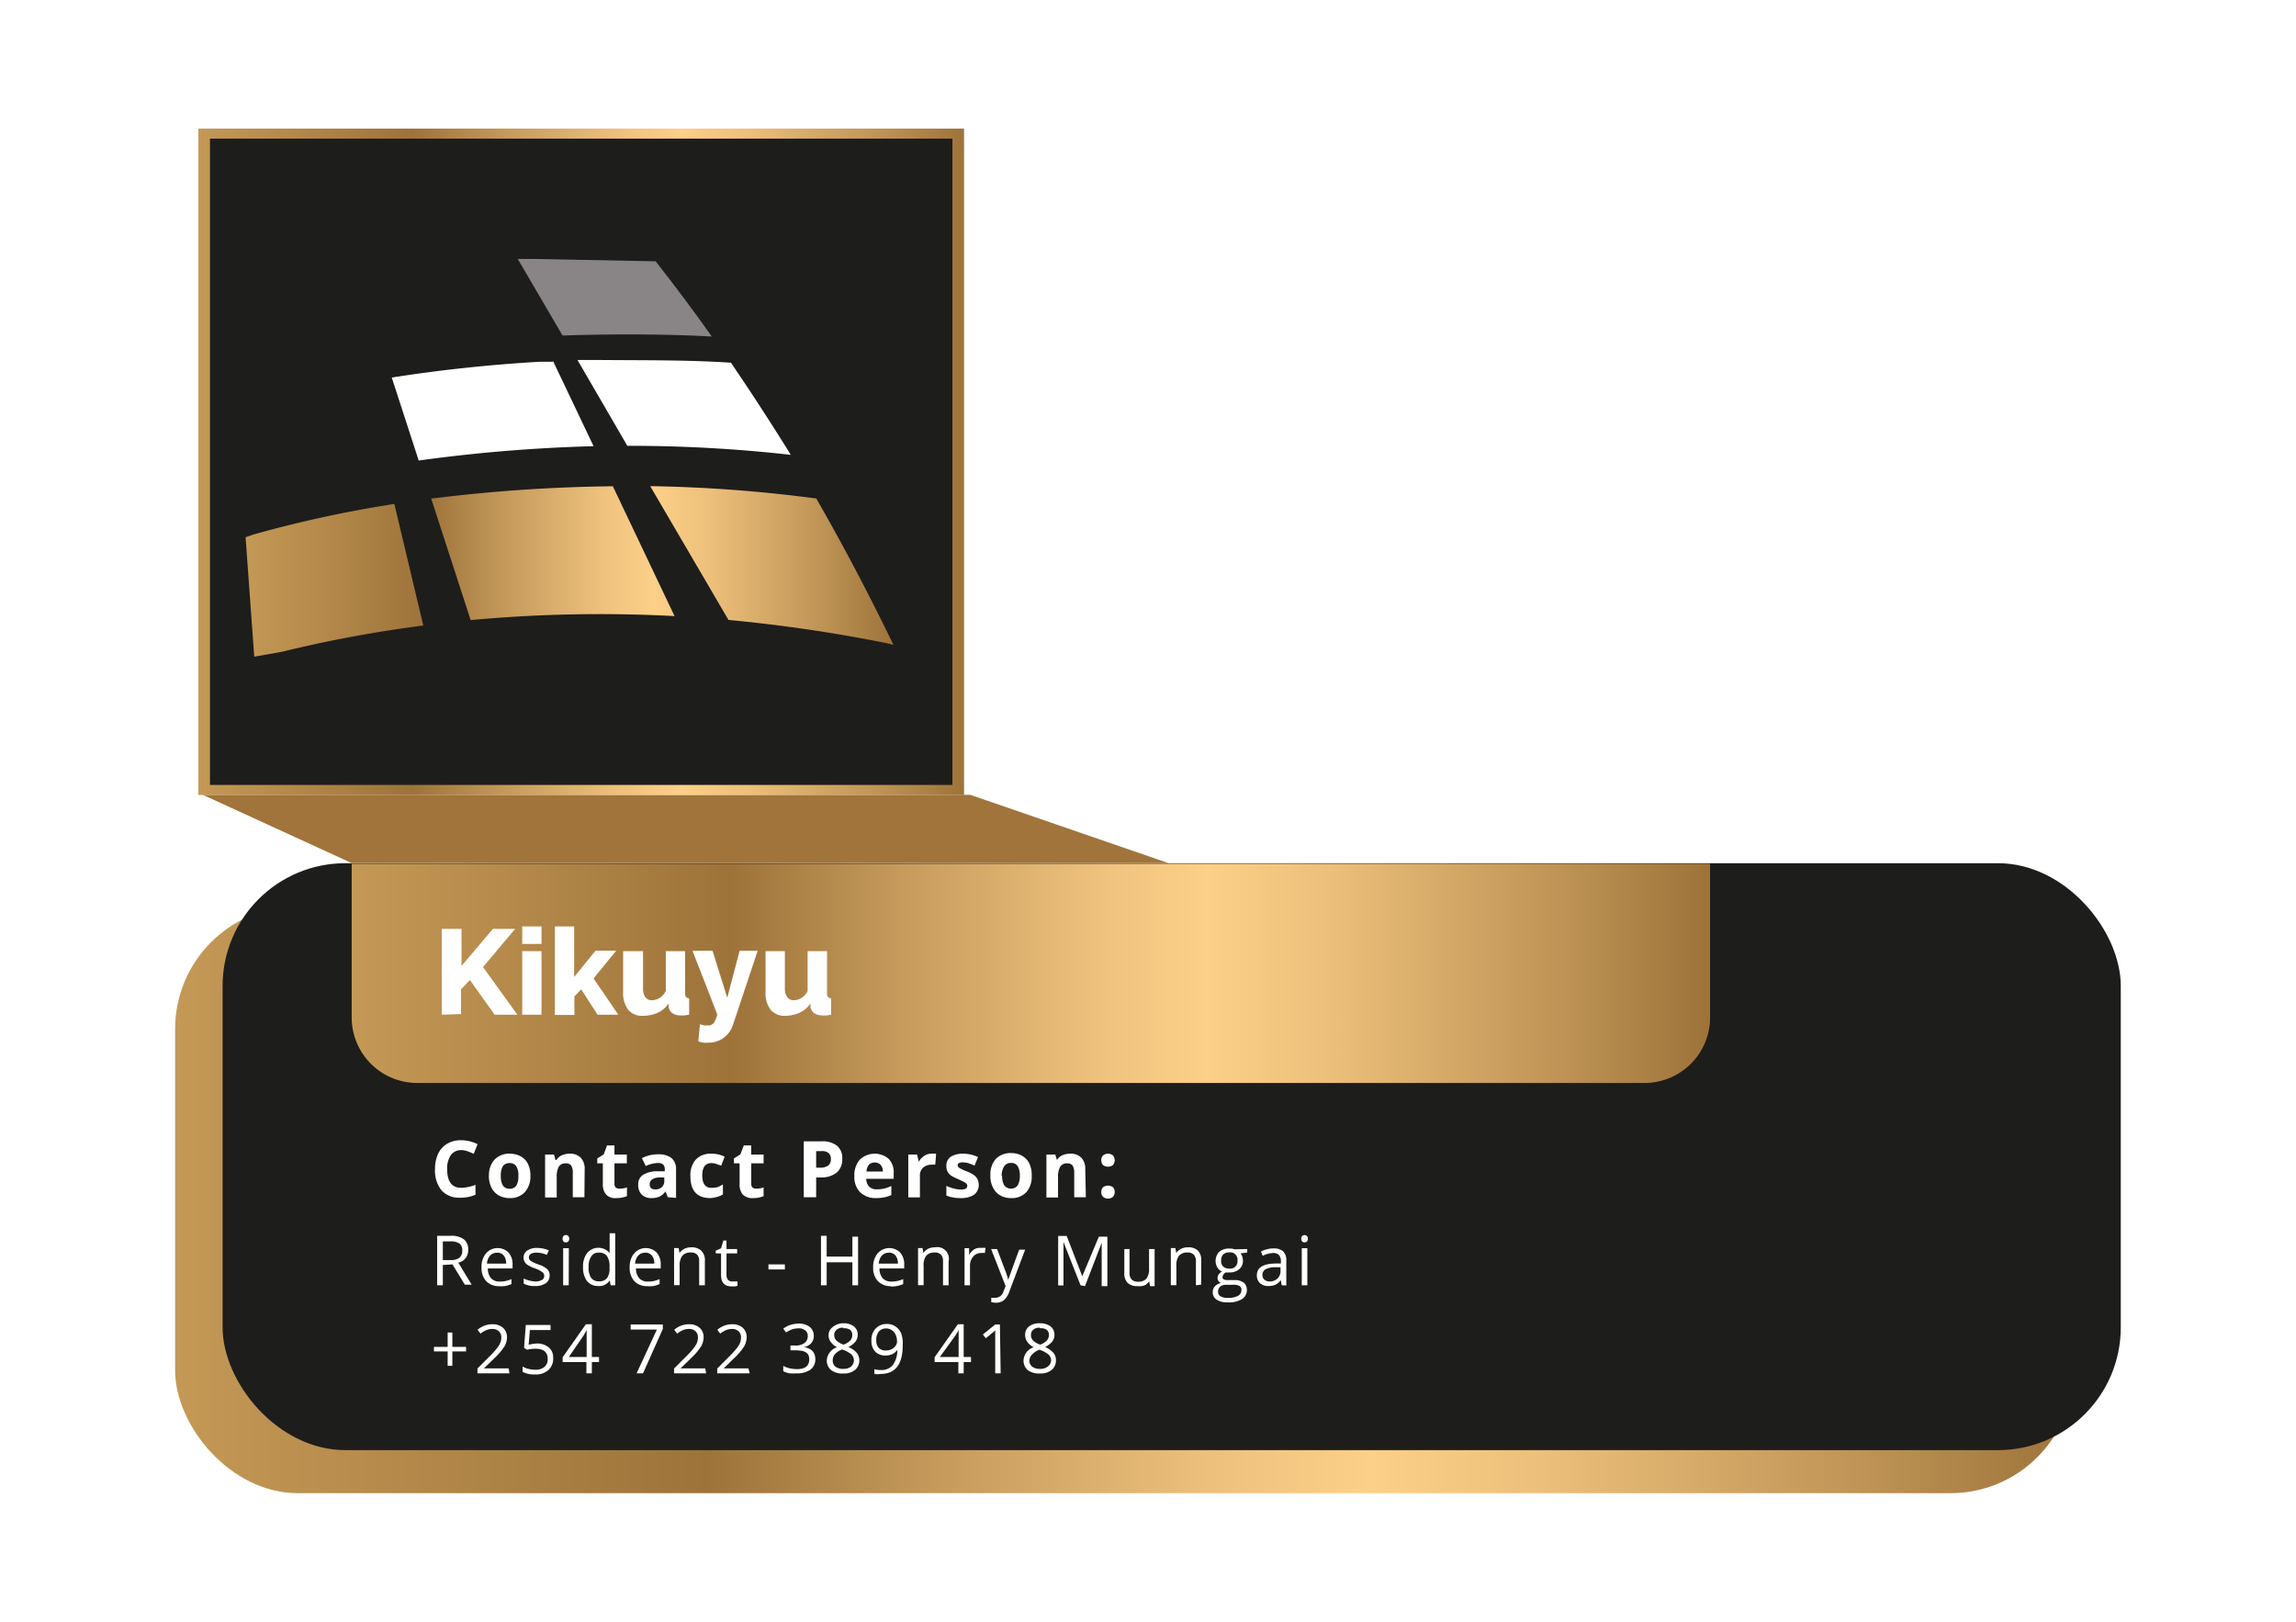<svg id="PRINT" xmlns="http://www.w3.org/2000/svg" xmlns:xlink="http://www.w3.org/1999/xlink" viewBox="0 0 185.67 131.14"><defs><style>.cls-1,.cls-8{fill:#fff;}.cls-2{fill:url(#Áåçûìÿííûé_ãðàäèåíò_2);}.cls-3{fill:#1d1d1b;}.cls-4{fill:url(#Áåçûìÿííûé_ãðàäèåíò_2-2);}.cls-5{fill:#a0743a;}.cls-6{fill:url(#Áåçûìÿííûé_ãðàäèåíò_2-3);}.cls-7,.cls-8,.cls-9{fill-rule:evenodd;}.cls-7{fill:url(#Áåçûìÿííûé_ãðàäèåíò_2-4);}.cls-9{fill:#898587;}</style><linearGradient id="Áåçûìÿííûé_ãðàäèåíò_2" x1="14.16" y1="97.01" x2="167.66" y2="97.01" gradientUnits="userSpaceOnUse"><stop offset="0" stop-color="#c49956"/><stop offset="0.28" stop-color="#9e733a"/><stop offset="0.41" stop-color="#c79c5d"/><stop offset="0.55" stop-color="#eec17d"/><stop offset="0.63" stop-color="#fdd089"/><stop offset="0.72" stop-color="#ecbf7a"/><stop offset="0.89" stop-color="#be9355"/><stop offset="1" stop-color="#9e733a"/></linearGradient><linearGradient id="Áåçûìÿííûé_ãðàäèåíò_2-2" x1="28.44" y1="78.7" x2="138.28" y2="78.7" xlink:href="#Áåçûìÿííûé_ãðàäèåíò_2"/><linearGradient id="Áåçûìÿííûé_ãðàäèåíò_2-3" x1="16.04" y1="37.34" x2="77.96" y2="37.34" xlink:href="#Áåçûìÿííûé_ãðàäèåíò_2"/><linearGradient id="Áåçûìÿííûé_ãðàäèåíò_2-4" x1="19.86" y1="46.2" x2="72.25" y2="46.2" xlink:href="#Áåçûìÿííûé_ãðàäèåíò_2"/></defs><title>Clients-logo-4</title><rect class="cls-1" x="-8.5" y="-8.5" width="202.34" height="148.15"/><rect class="cls-2" x="14.16" y="73.28" width="153.5" height="47.46" rx="9.93"/><rect class="cls-3" x="18" y="69.8" width="153.5" height="47.46" rx="9.93"/><path class="cls-4" d="M28.44,69.84V82.28a5.3,5.3,0,0,0,5.29,5.29H133a5.3,5.3,0,0,0,5.29-5.29V69.84Z"/><path class="cls-1" d="M35.72,82.05V75.11h1.6v3l2.54-3h1.8l-2.6,3.09,2.78,3.85H40l-2-2.8-.72.75v2Z"/><path class="cls-1" d="M42.23,76.33V74.91h1.56v1.42Zm0,5.72V76.91h1.56v5.14Z"/><path class="cls-1" d="M48.32,82.05,47,80l-.55.57v1.5H44.87V74.91h1.56V79l1.73-2.13h1.67L48,79.12l2,2.93Z"/><path class="cls-1" d="M52,82.14a1.46,1.46,0,0,1-1.2-.49,2.24,2.24,0,0,1-.41-1.45V76.91H52v3a1.24,1.24,0,0,0,.18.72.65.65,0,0,0,.53.25,1.25,1.25,0,0,0,.61-.17,1.43,1.43,0,0,0,.52-.58V76.91h1.56v3.38a.52.52,0,0,0,.07.32.38.38,0,0,0,.26.12v1.32l-.38.06-.28,0q-.84,0-1-.66l0-.31a2.22,2.22,0,0,1-.87.75A2.94,2.94,0,0,1,52,82.14Z"/><path class="cls-1" d="M56.6,82.82a1.86,1.86,0,0,0,.37.1l.31,0a.56.56,0,0,0,.44-.2,2.11,2.11,0,0,0,.28-.7l-2-5.14h1.62l1.19,3.8,1-3.8h1.46l-2,6a2.06,2.06,0,0,1-2,1.43,2.58,2.58,0,0,1-.39,0,2.08,2.08,0,0,1-.41-.11Z"/><path class="cls-1" d="M63.51,82.14a1.45,1.45,0,0,1-1.19-.49,2.18,2.18,0,0,1-.41-1.45V76.91h1.56v3a1.23,1.23,0,0,0,.19.72.63.63,0,0,0,.53.25,1.19,1.19,0,0,0,.6-.17,1.36,1.36,0,0,0,.52-.58V76.91h1.57v3.38a.52.52,0,0,0,.07.32.38.38,0,0,0,.26.12v1.32l-.38.06-.29,0c-.56,0-.88-.22-1-.66l0-.31a2.18,2.18,0,0,1-.88.75A2.94,2.94,0,0,1,63.51,82.14Z"/><polygon class="cls-5" points="16.4 64.27 28.44 69.79 94.48 69.79 78.46 64.27 16.4 64.27"/><path class="cls-1" d="M37.3,93a1,1,0,0,0-.84.4,1.91,1.91,0,0,0-.3,1.14c0,1,.38,1.51,1.14,1.51a3.58,3.58,0,0,0,1.15-.24v.8a3.12,3.12,0,0,1-1.24.24,1.93,1.93,0,0,1-1.51-.6,2.53,2.53,0,0,1-.52-1.72,2.79,2.79,0,0,1,.25-1.23,1.85,1.85,0,0,1,.74-.82,2.18,2.18,0,0,1,1.13-.28,3,3,0,0,1,1.32.32l-.31.78a5.49,5.49,0,0,0-.51-.21A1.51,1.51,0,0,0,37.3,93Z"/><path class="cls-1" d="M42.89,95.08a1.85,1.85,0,0,1-.45,1.32,1.61,1.61,0,0,1-1.24.48,1.75,1.75,0,0,1-.87-.22,1.5,1.5,0,0,1-.59-.63,2,2,0,0,1-.2-1A1.83,1.83,0,0,1,40,93.76a1.63,1.63,0,0,1,1.24-.47,1.82,1.82,0,0,1,.88.22,1.39,1.39,0,0,1,.58.62A2,2,0,0,1,42.89,95.08Zm-2.39,0a1.45,1.45,0,0,0,.16.77.61.61,0,0,0,.55.27.6.6,0,0,0,.55-.26,1.51,1.51,0,0,0,.16-.78,1.35,1.35,0,0,0-.17-.77.6.6,0,0,0-.54-.26.63.63,0,0,0-.55.26A1.45,1.45,0,0,0,40.5,95.08Z"/><path class="cls-1" d="M47.26,96.81h-.94v-2a1,1,0,0,0-.13-.56.49.49,0,0,0-.42-.18.64.64,0,0,0-.58.26,1.74,1.74,0,0,0-.17.88v1.62h-.94V93.36h.72l.12.44H45a1,1,0,0,1,.43-.38,1.54,1.54,0,0,1,.63-.13,1.18,1.18,0,0,1,.91.33,1.3,1.3,0,0,1,.31.94Z"/><path class="cls-1" d="M50.1,96.12a2.08,2.08,0,0,0,.6-.1v.7a2.25,2.25,0,0,1-.87.16,1,1,0,0,1-.82-.29,1.26,1.26,0,0,1-.26-.86V94.07H48.3v-.4l.52-.32.27-.73h.6v.74h1v.71h-1v1.66a.39.39,0,0,0,.11.3A.49.49,0,0,0,50.1,96.12Z"/><path class="cls-1" d="M54,96.81l-.18-.47h0a1.43,1.43,0,0,1-.49.42,1.54,1.54,0,0,1-.65.12,1.07,1.07,0,0,1-.79-.29,1.09,1.09,0,0,1-.28-.81A.89.89,0,0,1,52,95a2.19,2.19,0,0,1,1.16-.29l.6,0v-.15c0-.35-.18-.52-.54-.52a2.4,2.4,0,0,0-1,.25l-.31-.64a2.79,2.79,0,0,1,1.32-.31,1.68,1.68,0,0,1,1.07.3,1.14,1.14,0,0,1,.37.92v2.3Zm-.28-1.6h-.36a1.15,1.15,0,0,0-.61.15.46.46,0,0,0-.21.42c0,.26.16.4.46.4a.74.74,0,0,0,.52-.19.65.65,0,0,0,.2-.5Z"/><path class="cls-1" d="M57.44,96.88c-1.07,0-1.61-.6-1.61-1.78a1.9,1.9,0,0,1,.44-1.34,1.64,1.64,0,0,1,1.25-.47,2.38,2.38,0,0,1,1.08.24l-.28.73-.41-.15a1.32,1.32,0,0,0-.39-.06c-.49,0-.73.35-.73,1s.24,1,.73,1A1.66,1.66,0,0,0,58,96a2,2,0,0,0,.46-.23v.81a1.69,1.69,0,0,1-.46.2A2.43,2.43,0,0,1,57.44,96.88Z"/><path class="cls-1" d="M61.16,96.12a2.07,2.07,0,0,0,.59-.1v.7a2.16,2.16,0,0,1-.86.16,1.09,1.09,0,0,1-.83-.29,1.26,1.26,0,0,1-.25-.86V94.07h-.46v-.4l.52-.32.28-.73h.6v.74h1v.71h-1v1.66a.39.39,0,0,0,.11.3A.49.49,0,0,0,61.16,96.12Z"/><path class="cls-1" d="M68.11,93.7a1.4,1.4,0,0,1-.45,1.12,2,2,0,0,1-1.3.39H66v1.6H65V92.29h1.44a1.88,1.88,0,0,1,1.25.36A1.27,1.27,0,0,1,68.11,93.7ZM66,94.42h.31a1.07,1.07,0,0,0,.66-.17.61.61,0,0,0,.22-.51.64.64,0,0,0-.18-.5.84.84,0,0,0-.58-.16H66Z"/><path class="cls-1" d="M70.87,96.88a1.79,1.79,0,0,1-1.31-.47,1.74,1.74,0,0,1-.47-1.3,1.9,1.9,0,0,1,.44-1.34,1.75,1.75,0,0,1,2.34-.06,1.58,1.58,0,0,1,.4,1.15v.46H70.05a.94.94,0,0,0,.23.63.85.85,0,0,0,.63.22,2.81,2.81,0,0,0,.59-.06,3.16,3.16,0,0,0,.58-.21v.73a2.37,2.37,0,0,1-.53.18A3.23,3.23,0,0,1,70.87,96.88ZM70.73,94a.63.63,0,0,0-.47.19.94.94,0,0,0-.19.54h1.32a.77.77,0,0,0-.18-.54A.66.66,0,0,0,70.73,94Z"/><path class="cls-1" d="M75.38,93.29a1.45,1.45,0,0,1,.32,0l-.07.89a.79.79,0,0,0-.28,0,1,1,0,0,0-.7.24.82.82,0,0,0-.26.64v1.76h-.94V93.36h.71l.14.58h0a1.39,1.39,0,0,1,.43-.47A1.08,1.08,0,0,1,75.38,93.29Z"/><path class="cls-1" d="M79.15,95.79a1,1,0,0,1-.37.81,1.89,1.89,0,0,1-1.11.28,3,3,0,0,1-.64-.06,2.07,2.07,0,0,1-.5-.15v-.78a2.75,2.75,0,0,0,.59.21,2.28,2.28,0,0,0,.58.09c.35,0,.52-.1.52-.3a.25.25,0,0,0-.07-.18,1.09,1.09,0,0,0-.24-.16l-.44-.21a3.14,3.14,0,0,1-.59-.3,1,1,0,0,1-.27-.33,1,1,0,0,1-.08-.45.85.85,0,0,1,.35-.72,1.83,1.83,0,0,1,1-.25,2.88,2.88,0,0,1,1.21.27l-.28.69c-.18-.08-.34-.14-.49-.19a1.77,1.77,0,0,0-.46-.07c-.28,0-.42.08-.42.23a.28.28,0,0,0,.14.22,3.74,3.74,0,0,0,.58.27,2.7,2.7,0,0,1,.6.31.94.94,0,0,1,.28.32A1.06,1.06,0,0,1,79.15,95.79Z"/><path class="cls-1" d="M83.43,95.08A1.9,1.9,0,0,1,83,96.4a1.61,1.61,0,0,1-1.24.48,1.79,1.79,0,0,1-.88-.22,1.47,1.47,0,0,1-.58-.63,2,2,0,0,1-.21-1,1.88,1.88,0,0,1,.44-1.32,1.65,1.65,0,0,1,1.25-.47,1.75,1.75,0,0,1,.87.22,1.42,1.42,0,0,1,.59.62A2.18,2.18,0,0,1,83.43,95.08Zm-2.39,0a1.44,1.44,0,0,0,.17.77.69.69,0,0,0,1.09,0,1.5,1.5,0,0,0,.17-.78,1.44,1.44,0,0,0-.17-.77.6.6,0,0,0-.55-.26.6.6,0,0,0-.54.26A1.44,1.44,0,0,0,81,95.08Z"/><path class="cls-1" d="M87.81,96.81h-.94v-2a1.08,1.08,0,0,0-.13-.56.51.51,0,0,0-.43-.18.63.63,0,0,0-.57.26,1.63,1.63,0,0,0-.18.88v1.62h-.94V93.36h.72l.13.44h0a1.05,1.05,0,0,1,.43-.38,1.61,1.61,0,0,1,.63-.13,1.2,1.2,0,0,1,.92.33,1.3,1.3,0,0,1,.31.94Z"/><path class="cls-1" d="M89.06,93.82a.51.51,0,0,1,.14-.39.64.64,0,0,1,.8,0,.61.61,0,0,1,0,.78.68.68,0,0,1-.8,0A.53.53,0,0,1,89.06,93.82Zm0,2.55A.53.53,0,0,1,89.2,96a.68.68,0,0,1,.8,0,.53.53,0,0,1,.14.39.56.56,0,0,1-.14.39.64.64,0,0,1-.8,0A.53.53,0,0,1,89.06,96.37Z"/><path class="cls-1" d="M35.81,102.29v1.64h-.46v-4h1.09a1.67,1.67,0,0,1,1.07.28,1,1,0,0,1,.35.84,1,1,0,0,1-.8,1.05l1.08,1.78h-.55l-1-1.64Zm0-.4h.63a1.11,1.11,0,0,0,.72-.19.72.72,0,0,0,.22-.58.66.66,0,0,0-.23-.57,1.28,1.28,0,0,0-.74-.17h-.6Z"/><path class="cls-1" d="M40.32,104a1.4,1.4,0,0,1-1-.4,1.58,1.58,0,0,1-.38-1.12,1.68,1.68,0,0,1,.36-1.13,1.25,1.25,0,0,1,1.83-.06,1.44,1.44,0,0,1,.32,1v.28h-2a1.2,1.2,0,0,0,.26.79.92.92,0,0,0,.71.27,2.24,2.24,0,0,0,.94-.2v.4a2.37,2.37,0,0,1-.45.15A2.44,2.44,0,0,1,40.32,104Zm-.12-2.7a.75.75,0,0,0-.57.23,1.07,1.07,0,0,0-.25.65h1.55a1,1,0,0,0-.19-.65A.68.68,0,0,0,40.2,101.29Z"/><path class="cls-1" d="M44.45,103.12a.76.76,0,0,1-.31.64,1.47,1.47,0,0,1-.87.23,1.94,1.94,0,0,1-.92-.19v-.42a2.35,2.35,0,0,0,.93.24,1,1,0,0,0,.54-.12.36.36,0,0,0,.19-.34.35.35,0,0,0-.15-.29,2.25,2.25,0,0,0-.58-.3,2.82,2.82,0,0,1-.59-.27.72.72,0,0,1-.26-.26.62.62,0,0,1-.09-.34.67.67,0,0,1,.3-.58,1.37,1.37,0,0,1,.81-.21,2.32,2.32,0,0,1,.93.2l-.16.36a2.13,2.13,0,0,0-.81-.18.9.9,0,0,0-.48.1.33.33,0,0,0-.16.28.34.34,0,0,0,.06.2.7.7,0,0,0,.2.16,5,5,0,0,0,.52.22,1.94,1.94,0,0,1,.71.38A.71.71,0,0,1,44.45,103.12Z"/><path class="cls-1" d="M45.5,100.17a.3.3,0,0,1,.07-.23.26.26,0,0,1,.19-.07.25.25,0,0,1,.19.07.3.3,0,0,1,.08.23.29.29,0,0,1-.08.22.25.25,0,0,1-.19.07.26.26,0,0,1-.19-.07A.29.29,0,0,1,45.5,100.17Zm.49,3.76h-.45v-3H46Z"/><path class="cls-1" d="M49.31,103.53h0a1,1,0,0,1-.93.46,1.13,1.13,0,0,1-.91-.4,1.79,1.79,0,0,1-.32-1.13,1.76,1.76,0,0,1,.33-1.14,1.19,1.19,0,0,1,1.82,0h0l0-.21V99.72h.45v4.21h-.37Zm-.9.08a.81.81,0,0,0,.67-.25,1.27,1.27,0,0,0,.21-.81v-.09a1.49,1.49,0,0,0-.21-.9.79.79,0,0,0-.67-.27.66.66,0,0,0-.6.31,1.42,1.42,0,0,0-.21.86,1.46,1.46,0,0,0,.2.86A.72.72,0,0,0,48.41,103.61Z"/><path class="cls-1" d="M52.3,104a1.4,1.4,0,0,1-1-.4,1.58,1.58,0,0,1-.38-1.12,1.68,1.68,0,0,1,.36-1.13,1.25,1.25,0,0,1,1.83-.06,1.44,1.44,0,0,1,.32,1v.28h-2a1.2,1.2,0,0,0,.26.79.92.92,0,0,0,.71.27,2.24,2.24,0,0,0,.94-.2v.4a2.37,2.37,0,0,1-.45.15A2.44,2.44,0,0,1,52.3,104Zm-.12-2.7a.75.75,0,0,0-.57.23,1.07,1.07,0,0,0-.25.65h1.55a1,1,0,0,0-.19-.65A.68.68,0,0,0,52.18,101.29Z"/><path class="cls-1" d="M56.54,103.93V102a.77.77,0,0,0-.16-.54.68.68,0,0,0-.52-.18.84.84,0,0,0-.68.26,1.27,1.27,0,0,0-.22.83v1.55h-.45v-3h.37l.07.4h0a1.08,1.08,0,0,1,.39-.34,1.26,1.26,0,0,1,.55-.12,1.14,1.14,0,0,1,.81.26A1.1,1.1,0,0,1,57,102v1.93Z"/><path class="cls-1" d="M59.23,103.62l.23,0,.18,0v.34a.58.58,0,0,1-.22.06l-.26,0c-.57,0-.85-.31-.85-.91v-1.76h-.43v-.22l.43-.19.19-.63h.25V101h.86v.35h-.86v1.74a.61.61,0,0,0,.13.41A.44.44,0,0,0,59.23,103.62Z"/><path class="cls-1" d="M62.14,102.65v-.41h1.33v.41Z"/><path class="cls-1" d="M69.39,103.93h-.46v-1.86H66.85v1.86h-.46v-4h.46v1.68h2.08V100h.46Z"/><path class="cls-1" d="M72,104a1.38,1.38,0,0,1-1-.4,1.54,1.54,0,0,1-.39-1.12,1.68,1.68,0,0,1,.36-1.13,1.25,1.25,0,0,1,1.83-.06,1.44,1.44,0,0,1,.32,1v.28h-2a1.2,1.2,0,0,0,.26.79.93.93,0,0,0,.71.27,2.32,2.32,0,0,0,.95-.2v.4a2.29,2.29,0,0,1-1,.2Zm-.12-2.7a.75.75,0,0,0-.57.23,1.13,1.13,0,0,0-.25.65h1.55a1,1,0,0,0-.19-.65A.67.67,0,0,0,71.9,101.29Z"/><path class="cls-1" d="M76.26,103.93V102a.77.77,0,0,0-.16-.54.67.67,0,0,0-.52-.18.85.85,0,0,0-.68.26,1.27,1.27,0,0,0-.21.83v1.55h-.45v-3h.36l.07.4h0a1,1,0,0,1,.38-.34,1.28,1.28,0,0,1,.56-.12A.94.94,0,0,1,76.71,102v1.93Z"/><path class="cls-1" d="M79.35,100.91a1.25,1.25,0,0,1,.35,0l-.06.41a2.11,2.11,0,0,0-.33,0,.81.81,0,0,0-.61.29,1.09,1.09,0,0,0-.26.73v1.59H78v-3h.37l0,.55h0a1.26,1.26,0,0,1,.4-.45A.91.91,0,0,1,79.35,100.91Z"/><path class="cls-1" d="M80.15,101h.48l.64,1.69a6.16,6.16,0,0,1,.27.83h0c0-.09.07-.25.15-.47s.32-.91.73-2h.48l-1.27,3.37a1.67,1.67,0,0,1-.44.71,1,1,0,0,1-.62.21,1.44,1.44,0,0,1-.41-.05v-.35a1.69,1.69,0,0,0,.33,0,.69.69,0,0,0,.66-.52l.17-.42Z"/><path class="cls-1" d="M87.38,103.93,86,100.43h0c0,.28,0,.61,0,1v2.51h-.43v-4h.69l1.26,3.26h0L88.86,100h.69v4h-.46v-2.55c0-.29,0-.6,0-.95h0l-1.35,3.5Z"/><path class="cls-1" d="M91.34,101v1.92a.78.78,0,0,0,.17.54.67.67,0,0,0,.52.18.85.85,0,0,0,.68-.25,1.31,1.31,0,0,0,.21-.83V101h.45v3H93l-.07-.4h0a.9.9,0,0,1-.38.34A1.28,1.28,0,0,1,92,104a1.14,1.14,0,0,1-.81-.26,1.09,1.09,0,0,1-.27-.82V101Z"/><path class="cls-1" d="M96.71,103.93V102a.78.78,0,0,0-.17-.54.66.66,0,0,0-.51-.18.88.88,0,0,0-.69.26,1.27,1.27,0,0,0-.21.83v1.55h-.45v-3h.37l.07.4h0a1,1,0,0,1,.39-.34,1.23,1.23,0,0,1,.55-.12,1.14,1.14,0,0,1,.81.26,1.1,1.1,0,0,1,.27.83v1.93Z"/><path class="cls-1" d="M100.86,101v.28l-.54.07a.89.89,0,0,1,.13.24,1,1,0,0,1,.06.35.86.86,0,0,1-.3.69,1.16,1.16,0,0,1-.81.26,1,1,0,0,1-.25,0,.45.45,0,0,0-.29.38.19.19,0,0,0,.1.18.71.71,0,0,0,.34.06h.53a1.21,1.21,0,0,1,.74.2.73.73,0,0,1,.26.59.85.85,0,0,1-.4.75,2,2,0,0,1-1.15.26,1.54,1.54,0,0,1-.9-.22.68.68,0,0,1-.31-.61.69.69,0,0,1,.17-.46.94.94,0,0,1,.49-.27.49.49,0,0,1-.19-.16.44.44,0,0,1-.08-.25.5.5,0,0,1,.09-.29.79.79,0,0,1,.27-.23.76.76,0,0,1-.37-.32,1.06,1.06,0,0,1,.14-1.27,1.18,1.18,0,0,1,.83-.27,1.33,1.33,0,0,1,.42.06Zm-2.36,3.46a.4.4,0,0,0,.2.36,1.08,1.08,0,0,0,.59.13,1.63,1.63,0,0,0,.83-.17.52.52,0,0,0,.27-.46.37.37,0,0,0-.14-.33,1.09,1.09,0,0,0-.57-.1h-.53a.71.71,0,0,0-.48.15A.54.54,0,0,0,98.5,104.43Zm.25-2.51a.59.59,0,0,0,.17.47.74.74,0,0,0,.49.16.58.58,0,0,0,.66-.64.59.59,0,0,0-.67-.67.69.69,0,0,0-.49.17A.71.71,0,0,0,98.75,101.92Z"/><path class="cls-1" d="M103.65,103.93l-.08-.42h0a1.17,1.17,0,0,1-.44.38,1.46,1.46,0,0,1-.55.1,1,1,0,0,1-.69-.23.82.82,0,0,1-.25-.65c0-.6.48-.91,1.44-.94l.5,0V102a.74.74,0,0,0-.15-.51.62.62,0,0,0-.48-.17,2,2,0,0,0-.84.23l-.14-.35a2,2,0,0,1,.48-.18,1.93,1.93,0,0,1,.53-.07,1.15,1.15,0,0,1,.78.23,1,1,0,0,1,.26.76v2Zm-1-.31a.89.89,0,0,0,.66-.24.83.83,0,0,0,.24-.64v-.27l-.45,0a1.68,1.68,0,0,0-.77.17.5.5,0,0,0-.24.46.47.47,0,0,0,.15.37A.63.63,0,0,0,102.64,103.62Z"/><path class="cls-1" d="M105.23,100.17a.3.3,0,0,1,.08-.23.25.25,0,0,1,.19-.07.24.24,0,0,1,.18.07.27.27,0,0,1,.08.23.26.26,0,0,1-.08.22.24.24,0,0,1-.18.07.25.25,0,0,1-.19-.07A.29.29,0,0,1,105.23,100.17Zm.49,3.76h-.45v-3h.45Z"/><path class="cls-1" d="M36.58,108.91h1.11v.37H36.58v1.16H36.2v-1.16H35.09v-.37H36.2v-1.16h.38Z"/><path class="cls-1" d="M41.2,111.05H38.61v-.39l1-1a7.6,7.6,0,0,0,.62-.69,1.85,1.85,0,0,0,.23-.4,1.16,1.16,0,0,0,.08-.42.65.65,0,0,0-.2-.5.73.73,0,0,0-.53-.19,1.18,1.18,0,0,0-.46.09,1.73,1.73,0,0,0-.49.29l-.24-.31a1.82,1.82,0,0,1,1.19-.45,1.25,1.25,0,0,1,.87.29,1,1,0,0,1,.32.76,1.52,1.52,0,0,1-.21.75,5.73,5.73,0,0,1-.79.93l-.87.84v0h2Z"/><path class="cls-1" d="M43.37,108.64a1.44,1.44,0,0,1,1,.31,1,1,0,0,1,.36.84,1.21,1.21,0,0,1-.39,1,1.53,1.53,0,0,1-1.08.35,2,2,0,0,1-1-.21v-.43a1.71,1.71,0,0,0,.47.19,2.68,2.68,0,0,0,.56.07,1.13,1.13,0,0,0,.74-.23.81.81,0,0,0,.26-.65c0-.55-.34-.82-1-.82a3.37,3.37,0,0,0-.68.08l-.23-.15.14-1.85h2v.41H42.85l-.1,1.19A3.18,3.18,0,0,1,43.37,108.64Z"/><path class="cls-1" d="M48.44,110.14h-.58v.91h-.44v-.91H45.5v-.39l1.88-2.67h.48v2.65h.58Zm-1-.41v-1.31q0-.39,0-.87h0l-.24.43L46,109.73Z"/><path class="cls-1" d="M51.48,111.05l1.64-3.54H51v-.41H53.6v.36L52,111.05Z"/><path class="cls-1" d="M57.1,111.05H54.51v-.39l1-1a6.29,6.29,0,0,0,.62-.69,1.51,1.51,0,0,0,.23-.4,1.16,1.16,0,0,0,.08-.42.69.69,0,0,0-.19-.5.77.77,0,0,0-.54-.19,1.18,1.18,0,0,0-.46.09,1.73,1.73,0,0,0-.49.29l-.24-.31a1.82,1.82,0,0,1,1.19-.45,1.25,1.25,0,0,1,.87.29,1,1,0,0,1,.32.76,1.52,1.52,0,0,1-.21.75,5.26,5.26,0,0,1-.79.93l-.87.84v0h2Z"/><path class="cls-1" d="M60.63,111.05H58v-.39l1-1a7.6,7.6,0,0,0,.62-.69,1.85,1.85,0,0,0,.23-.4,1.16,1.16,0,0,0,.07-.42.65.65,0,0,0-.19-.5.74.74,0,0,0-.53-.19,1.27,1.27,0,0,0-.47.09,1.88,1.88,0,0,0-.49.29l-.23-.31a1.8,1.8,0,0,1,1.18-.45,1.26,1.26,0,0,1,.88.29,1,1,0,0,1,.31.76,1.52,1.52,0,0,1-.21.75,4.85,4.85,0,0,1-.79.93l-.86.84v0h2Z"/><path class="cls-1" d="M65.81,108a.87.87,0,0,1-.22.62,1.09,1.09,0,0,1-.6.32v0a1.14,1.14,0,0,1,.71.3.93.93,0,0,1,.23.64,1,1,0,0,1-.39.87,1.82,1.82,0,0,1-1.12.3,3.32,3.32,0,0,1-.57,0,1.8,1.8,0,0,1-.51-.17v-.43a2.39,2.39,0,0,0,.55.2,2.72,2.72,0,0,0,.55.06c.68,0,1-.26,1-.8s-.37-.72-1.13-.72h-.39v-.39h.4a1.15,1.15,0,0,0,.73-.2.67.67,0,0,0,.27-.57.53.53,0,0,0-.2-.45.81.81,0,0,0-.54-.17,2,2,0,0,0-.49.07,2.78,2.78,0,0,0-.52.26l-.23-.3a1.77,1.77,0,0,1,.56-.3,2.19,2.19,0,0,1,.67-.11,1.4,1.4,0,0,1,.9.26A.91.91,0,0,1,65.81,108Z"/><path class="cls-1" d="M68.19,107a1.4,1.4,0,0,1,.86.25.84.84,0,0,1,.31.7.87.87,0,0,1-.18.53,1.55,1.55,0,0,1-.58.44,1.88,1.88,0,0,1,.69.48.94.94,0,0,1,.2.59,1,1,0,0,1-.34.78,1.37,1.37,0,0,1-.94.29,1.51,1.51,0,0,1-1-.27,1,1,0,0,1-.35-.79,1.19,1.19,0,0,1,.83-1.06,1.44,1.44,0,0,1-.53-.45A1,1,0,0,1,67,108a.84.84,0,0,1,.32-.68A1.33,1.33,0,0,1,68.19,107Zm-.85,3a.61.61,0,0,0,.22.51,1,1,0,0,0,.64.18,1,1,0,0,0,.63-.19.68.68,0,0,0,.22-.52.66.66,0,0,0-.21-.47,2.34,2.34,0,0,0-.74-.39,1.49,1.49,0,0,0-.58.38A.75.75,0,0,0,67.34,110.05Zm.85-2.64a.76.76,0,0,0-.53.16.54.54,0,0,0-.2.43.65.65,0,0,0,.16.43,1.63,1.63,0,0,0,.59.35,1.45,1.45,0,0,0,.55-.34.65.65,0,0,0,.16-.44.51.51,0,0,0-.19-.43A.85.85,0,0,0,68.19,107.41Z"/><path class="cls-1" d="M73,108.78c0,1.55-.6,2.32-1.8,2.32a1.63,1.63,0,0,1-.49,0v-.39a1.45,1.45,0,0,0,.49.07,1.19,1.19,0,0,0,1-.4,2,2,0,0,0,.36-1.23h0a.92.92,0,0,1-.39.34,1.23,1.23,0,0,1-.55.12,1.13,1.13,0,0,1-.84-.31,1.22,1.22,0,0,1-.31-.88,1.32,1.32,0,0,1,.35-1,1.2,1.2,0,0,1,.91-.36,1.18,1.18,0,0,1,.7.21,1.23,1.23,0,0,1,.46.6A2.41,2.41,0,0,1,73,108.78Zm-1.33-1.36a.76.76,0,0,0-.6.25,1.06,1.06,0,0,0-.21.7.89.89,0,0,0,.19.61.75.75,0,0,0,.6.22,1,1,0,0,0,.45-.1.86.86,0,0,0,.32-.27.65.65,0,0,0,.12-.37,1.16,1.16,0,0,0-.11-.52.9.9,0,0,0-.31-.38A.77.77,0,0,0,71.68,107.42Z"/><path class="cls-1" d="M78.52,110.14h-.59v.91H77.5v-.91H75.58v-.39l1.88-2.67h.47v2.65h.59Zm-1-.41v-1.31q0-.39,0-.87h0c-.09.17-.17.31-.25.43L76,109.73Z"/><path class="cls-1" d="M80.92,111.05h-.44v-2.82c0-.23,0-.45,0-.66,0,0-.08.07-.12.12l-.64.52-.24-.3,1-.81h.38Z"/><path class="cls-1" d="M84.09,107a1.4,1.4,0,0,1,.86.25.85.85,0,0,1,.32.7.87.87,0,0,1-.18.53,1.63,1.63,0,0,1-.58.44,1.83,1.83,0,0,1,.68.48.88.88,0,0,1,.2.59,1,1,0,0,1-.34.78,1.37,1.37,0,0,1-.94.29,1.51,1.51,0,0,1-1-.27,1,1,0,0,1-.34-.79,1.18,1.18,0,0,1,.82-1.06,1.53,1.53,0,0,1-.53-.45,1,1,0,0,1-.16-.55.83.83,0,0,1,.31-.68A1.35,1.35,0,0,1,84.09,107Zm-.85,3a.62.62,0,0,0,.23.51,1,1,0,0,0,.63.18.93.93,0,0,0,.63-.19A.65.65,0,0,0,85,110a.66.66,0,0,0-.21-.47,2.34,2.34,0,0,0-.74-.39,1.57,1.57,0,0,0-.58.38A.75.75,0,0,0,83.24,110.05Zm.85-2.64a.78.78,0,0,0-.53.16.53.53,0,0,0-.19.43.6.6,0,0,0,.16.43,1.46,1.46,0,0,0,.59.35,1.39,1.39,0,0,0,.54-.34.65.65,0,0,0,.16-.44.51.51,0,0,0-.19-.43A.81.81,0,0,0,84.09,107.41Z"/><rect class="cls-6" x="16.04" y="10.4" width="61.92" height="53.88"/><rect class="cls-3" x="16.98" y="11.21" width="60.04" height="52.26"/><path class="cls-7" d="M19.86,43.44l.7,9.66,2.26-.4a103.45,103.45,0,0,1,11.41-2.12l-2.34-9.83A96.79,96.79,0,0,0,20.5,43.22l-.64.22Zm34.73,6.38a113.9,113.9,0,0,0-16.53.32l-3.19-9.82a128.06,128.06,0,0,1,14.69-1l5,10.52Zm4.32.31A123,123,0,0,1,71.66,52l.59.14c-1.94-4-4-7.94-6.24-11.83a115.1,115.1,0,0,0-13.43-1Z"/><path class="cls-8" d="M44.73,29.21,48,36.08a127.15,127.15,0,0,0-14.14,1.16l-2.18-6.71c3.92-.62,8-1.05,12-1.28l1,0Zm6,6.84a115.72,115.72,0,0,1,13.22.73c-1.57-2.53-3.17-5-4.84-7.45-3.42-.23-6.93-.19-10.48-.22-.44,0-1.49,0-1.93,0Z"/><path class="cls-9" d="M45.49,27.13l-3.62-6.19,1.3,0,9.85.19c1.57,2,3.07,4,4.54,6.08C53.82,27,49.35,27,45.49,27.13Z"/></svg>